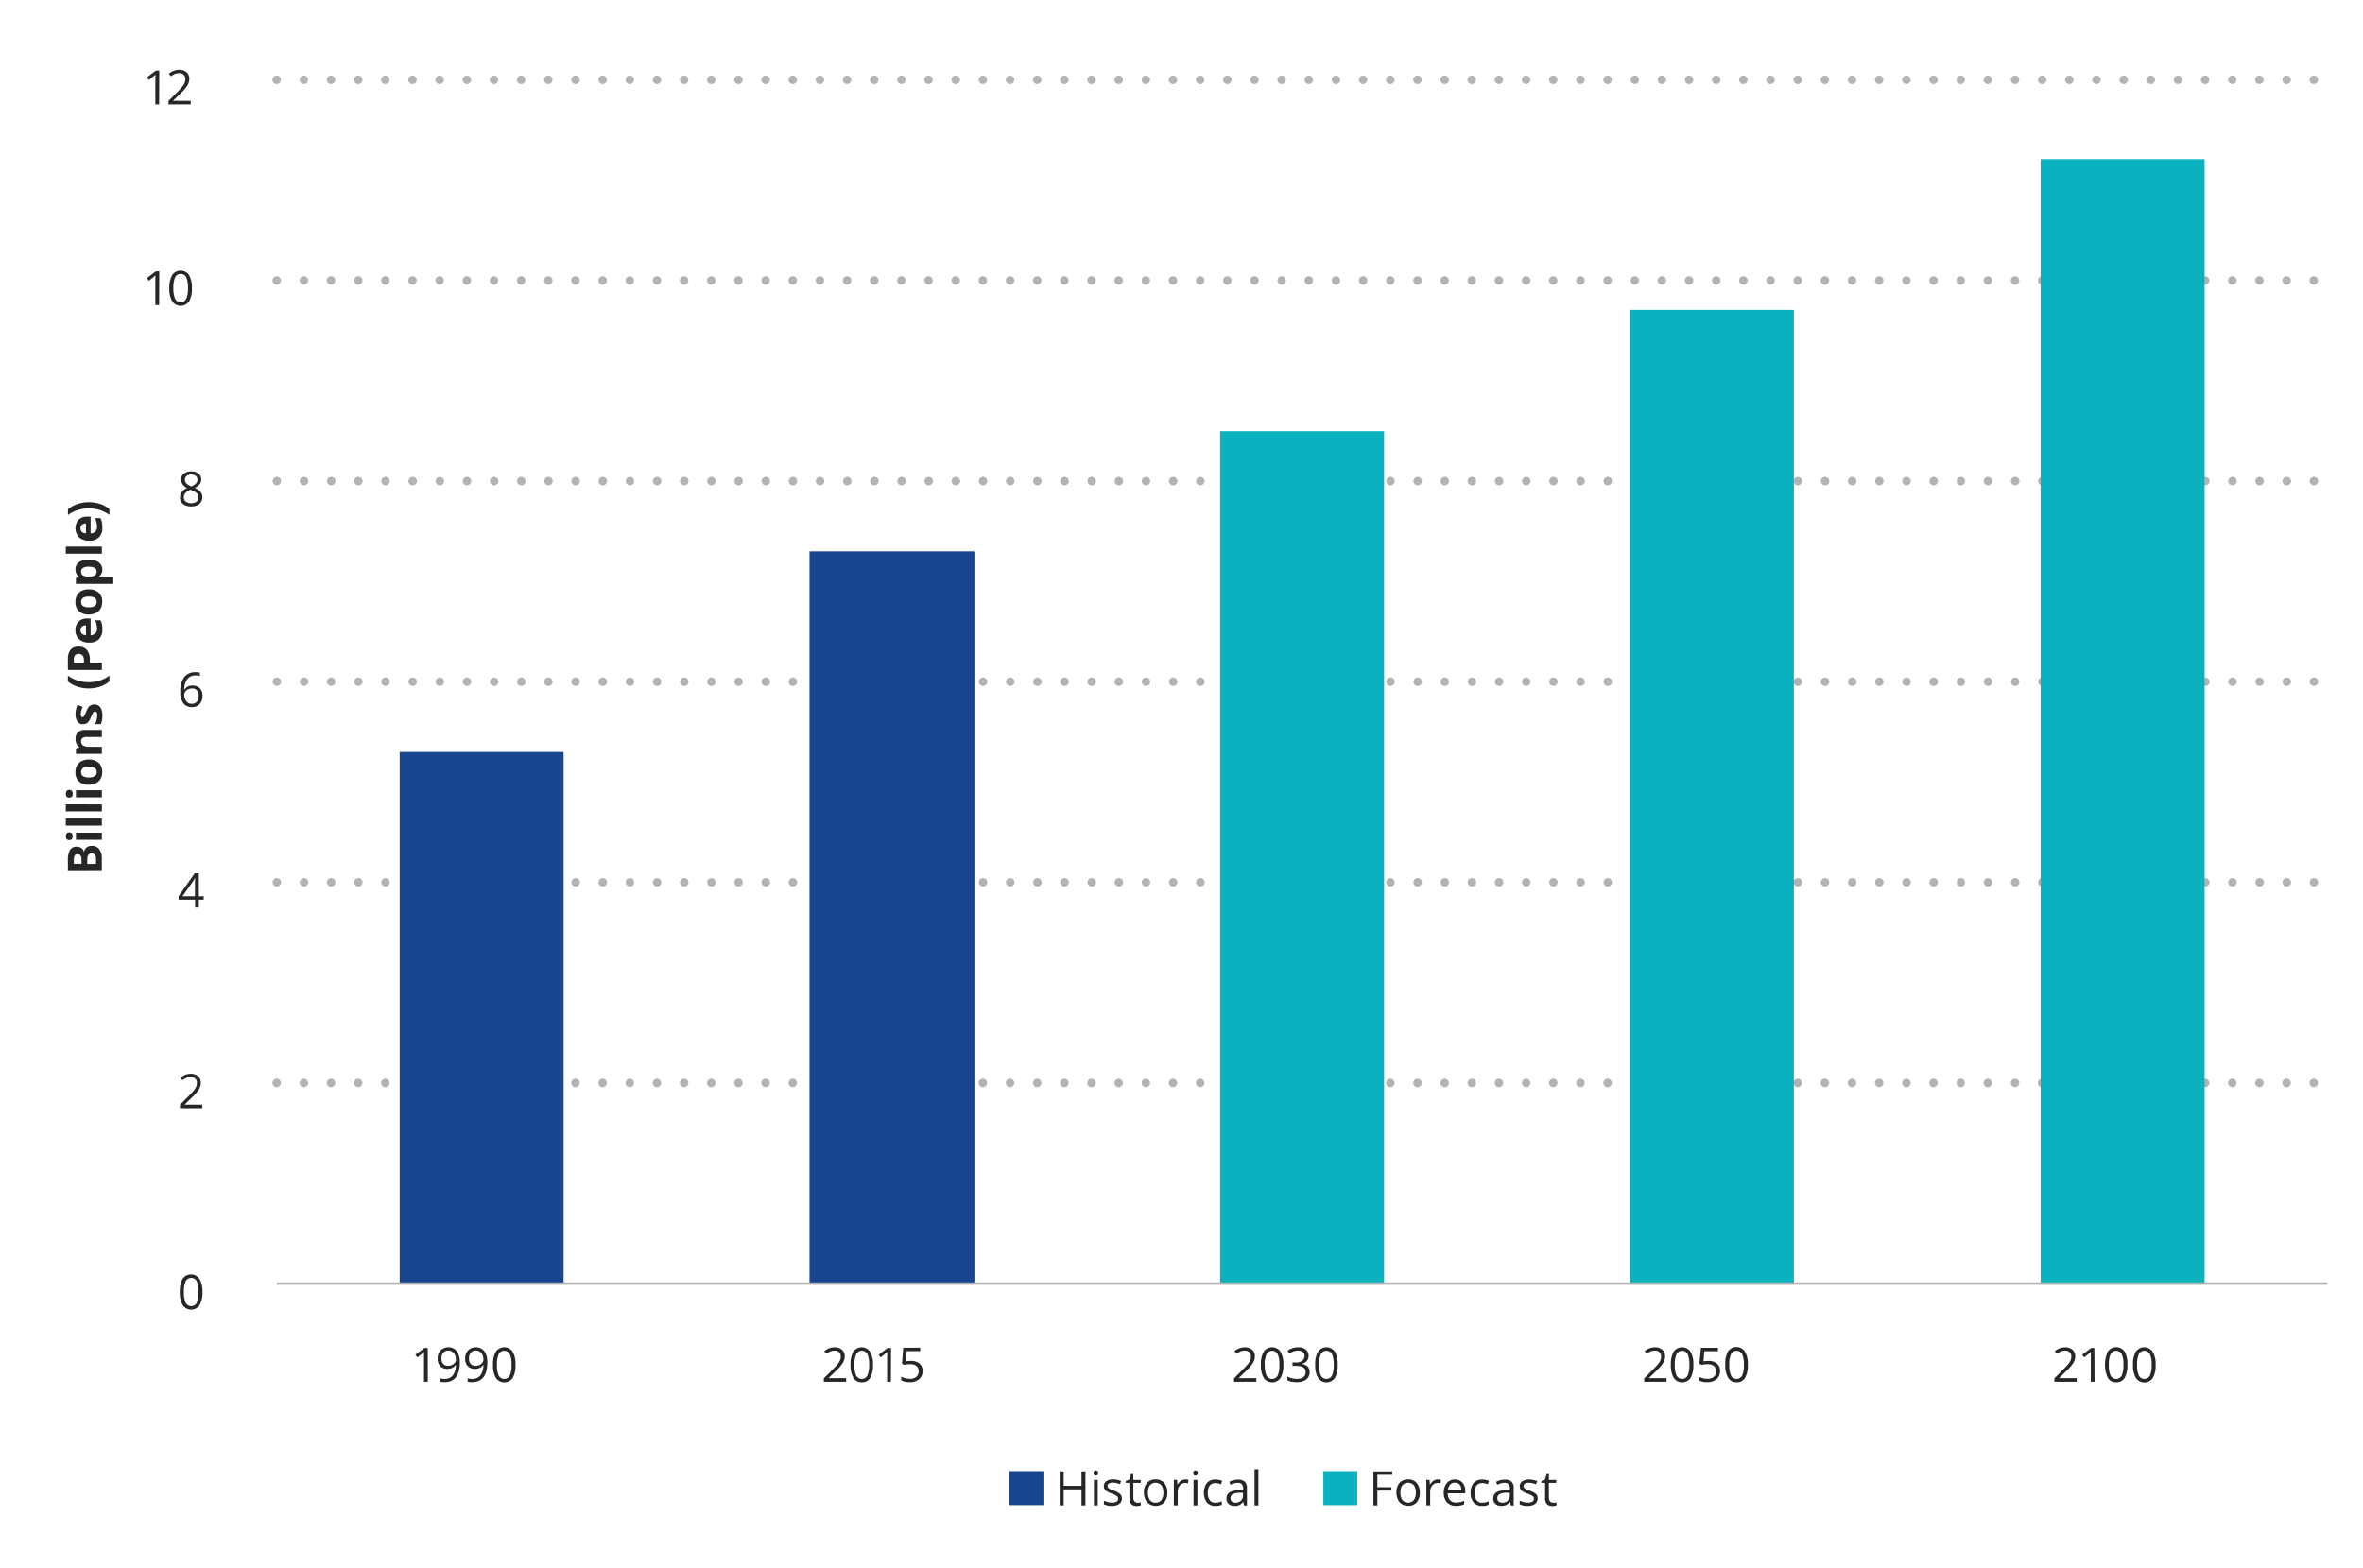 <svg xmlns="http://www.w3.org/2000/svg" xmlns:xlink="http://www.w3.org/1999/xlink" width="696" height="462" viewBox="0 0 696 462"><defs><clipPath id="a"><polygon points="81.26 380.1 687 380.1 687 23.16 81.26 23.16 81.26 380.1 81.26 380.1" fill="none" clip-rule="evenodd"/></clipPath></defs><polygon points="297.33 433.33 307.33 433.33 307.33 443.33 297.33 443.33 297.33 433.33 297.33 433.33" fill="#17468f" fill-rule="evenodd"/><path d="M319.71,443.41h-1.16v-4.7h-5.26v4.7h-1.16v-10h1.16v4.25h5.26v-4.25h1.16Z" fill="#262627"/><path d="M322.1,433.89a.74.74,0,0,1,.2-.57.64.64,0,0,1,.47-.18.7.7,0,0,1,.48.18.74.74,0,0,1,.19.57.77.77,0,0,1-.19.57.66.66,0,0,1-.48.19.61.61,0,0,1-.47-.19A.77.77,0,0,1,322.1,433.89Zm1.23,9.52H322.2v-7.49h1.13Z" fill="#262627"/><path d="M330.44,441.37a1.88,1.88,0,0,1-.78,1.61,3.64,3.64,0,0,1-2.18.57,4.83,4.83,0,0,1-2.33-.47V442a5,5,0,0,0,1.16.43,4.59,4.59,0,0,0,1.19.16,2.69,2.69,0,0,0,1.37-.28.94.94,0,0,0,.48-.87,1,1,0,0,0-.38-.75,6.2,6.2,0,0,0-1.48-.73,8.47,8.47,0,0,1-1.49-.68,1.94,1.94,0,0,1-.65-.66,1.67,1.67,0,0,1-.22-.88,1.69,1.69,0,0,1,.75-1.45,3.46,3.46,0,0,1,2-.53,6.17,6.17,0,0,1,2.37.49l-.41.93a5.42,5.42,0,0,0-2-.47,2.33,2.33,0,0,0-1.22.26.77.77,0,0,0-.41.69.85.85,0,0,0,.16.52,1.48,1.48,0,0,0,.49.4,11.18,11.18,0,0,0,1.31.55,4.93,4.93,0,0,1,1.8,1A1.7,1.7,0,0,1,330.44,441.37Z" fill="#262627"/><path d="M335,442.61a3.69,3.69,0,0,0,.58,0l.44-.09v.86a2,2,0,0,1-.54.15,4,4,0,0,1-.65.06c-1.45,0-2.17-.76-2.17-2.29V436.8h-1.07v-.55l1.07-.47.48-1.6h.65v1.74H336v.88h-2.18v4.41a1.54,1.54,0,0,0,.32,1A1.14,1.14,0,0,0,335,442.61Z" fill="#262627"/><path d="M343.83,439.66a4.16,4.16,0,0,1-.92,2.86,3.25,3.25,0,0,1-2.55,1,3.44,3.44,0,0,1-1.79-.47,3.12,3.12,0,0,1-1.2-1.36,4.7,4.7,0,0,1-.43-2.06,4.16,4.16,0,0,1,.92-2.86,3.24,3.24,0,0,1,2.54-1,3.17,3.17,0,0,1,2.5,1.05A4.11,4.11,0,0,1,343.83,439.66Zm-5.71,0a3.6,3.6,0,0,0,.57,2.19,2,2,0,0,0,1.69.75,2,2,0,0,0,1.69-.75,3.51,3.51,0,0,0,.58-2.19,3.44,3.44,0,0,0-.58-2.17,2.31,2.31,0,0,0-3.38,0A3.5,3.5,0,0,0,338.12,439.66Z" fill="#262627"/><path d="M349.17,435.78a4.94,4.94,0,0,1,.9.08l-.16,1.06a3.79,3.79,0,0,0-.82-.11,2,2,0,0,0-1.56.74,2.71,2.71,0,0,0-.64,1.84v4h-1.14v-7.49h.94l.13,1.39h.05a3.29,3.29,0,0,1,1-1.13A2.29,2.29,0,0,1,349.17,435.78Z" fill="#262627"/><path d="M351.46,433.89a.74.74,0,0,1,.19-.57.66.66,0,0,1,.48-.18.67.67,0,0,1,.47.18.74.74,0,0,1,.2.57.77.77,0,0,1-.2.57.64.64,0,0,1-.47.19.63.63,0,0,1-.48-.19A.77.77,0,0,1,351.46,433.89Zm1.23,9.52h-1.14v-7.49h1.14Z" fill="#262627"/><path d="M358,443.55a3.24,3.24,0,0,1-2.52-1,5,5,0,0,1,0-5.74,3.23,3.23,0,0,1,2.58-1,5,5,0,0,1,1.08.12,4.07,4.07,0,0,1,.85.27l-.35,1a4.91,4.91,0,0,0-.82-.25,3.48,3.48,0,0,0-.79-.1q-2.28,0-2.28,2.91a3.41,3.41,0,0,0,.56,2.12,1.94,1.94,0,0,0,1.65.74,5.07,5.07,0,0,0,1.92-.41v1A4.12,4.12,0,0,1,358,443.55Z" fill="#262627"/><path d="M366.42,443.41l-.23-1.06h-.05a2.77,2.77,0,0,1-2.51,1.2,2.47,2.47,0,0,1-1.75-.58,2.08,2.08,0,0,1-.63-1.63c0-1.51,1.21-2.31,3.63-2.38l1.27,0v-.46a1.93,1.93,0,0,0-.38-1.31,1.56,1.56,0,0,0-1.21-.42,4.85,4.85,0,0,0-2.12.58l-.35-.87a5.16,5.16,0,0,1,1.21-.47,5,5,0,0,1,1.33-.17,2.82,2.82,0,0,1,2,.59,2.49,2.49,0,0,1,.65,1.91v5.11Zm-2.57-.8a2.31,2.31,0,0,0,1.67-.58,2.17,2.17,0,0,0,.6-1.63v-.67l-1.13,0a4.19,4.19,0,0,0-1.95.43,1.25,1.25,0,0,0-.6,1.15,1.16,1.16,0,0,0,.37.94A1.58,1.58,0,0,0,363.85,442.61Z" fill="#262627"/><path d="M370.65,443.41h-1.14V432.77h1.14Z" fill="#262627"/><polygon points="389.78 433.33 399.78 433.33 399.78 443.33 389.78 443.33 389.78 433.33 389.78 433.33" fill="#0ab2bf" fill-rule="evenodd"/><path d="M405.69,443.41h-1.16v-10h5.57v1h-4.41v3.66h4.14v1h-4.14Z" fill="#262627"/><path d="M418.2,439.66a4.12,4.12,0,0,1-.93,2.86,3.22,3.22,0,0,1-2.55,1,3.4,3.4,0,0,1-1.78-.47,3.12,3.12,0,0,1-1.2-1.36,4.57,4.57,0,0,1-.43-2.06,4.16,4.16,0,0,1,.92-2.86,3.24,3.24,0,0,1,2.54-1,3.17,3.17,0,0,1,2.5,1.05A4.11,4.11,0,0,1,418.2,439.66Zm-5.71,0a3.6,3.6,0,0,0,.57,2.19,2.28,2.28,0,0,0,3.38,0,3.51,3.51,0,0,0,.58-2.19,3.44,3.44,0,0,0-.58-2.17,2.32,2.32,0,0,0-3.39,0A3.57,3.57,0,0,0,412.49,439.66Z" fill="#262627"/><path d="M423.54,435.78a4.74,4.74,0,0,1,.89.08l-.15,1.06a3.87,3.87,0,0,0-.82-.11,2,2,0,0,0-1.56.74,2.72,2.72,0,0,0-.65,1.84v4h-1.13v-7.49h.94l.13,1.39h.05a3.19,3.19,0,0,1,1-1.13A2.29,2.29,0,0,1,423.54,435.78Z" fill="#262627"/><path d="M428.87,443.55a3.45,3.45,0,0,1-2.62-1,3.93,3.93,0,0,1-1-2.81,4.31,4.31,0,0,1,.89-2.88,3,3,0,0,1,2.39-1.07,2.83,2.83,0,0,1,2.23.93,3.53,3.53,0,0,1,.82,2.44v.72h-5.16a2.94,2.94,0,0,0,.67,2,2.28,2.28,0,0,0,1.78.69,6,6,0,0,0,2.39-.51v1a5.86,5.86,0,0,1-1.14.38A6.82,6.82,0,0,1,428.87,443.55Zm-.31-6.82a1.87,1.87,0,0,0-1.44.59,2.66,2.66,0,0,0-.63,1.63h3.92a2.5,2.5,0,0,0-.48-1.65A1.7,1.7,0,0,0,428.56,436.73Z" fill="#262627"/><path d="M436.57,443.55a3.21,3.21,0,0,1-2.52-1,4.12,4.12,0,0,1-.89-2.84,4.25,4.25,0,0,1,.9-2.9,3.26,3.26,0,0,1,2.58-1,5,5,0,0,1,1.08.12,4.07,4.07,0,0,1,.85.27l-.35,1a4.64,4.64,0,0,0-.82-.25,3.48,3.48,0,0,0-.79-.1q-2.28,0-2.28,2.91a3.48,3.48,0,0,0,.56,2.12,1.94,1.94,0,0,0,1.65.74,5.07,5.07,0,0,0,1.92-.41v1A4.07,4.07,0,0,1,436.57,443.55Z" fill="#262627"/><path d="M445,443.41l-.23-1.06h-.05a3.26,3.26,0,0,1-1.12.95,3.32,3.32,0,0,1-1.39.25,2.46,2.46,0,0,1-1.74-.58,2.05,2.05,0,0,1-.64-1.63c0-1.51,1.21-2.31,3.63-2.38l1.27,0v-.46a1.88,1.88,0,0,0-.38-1.31,1.54,1.54,0,0,0-1.21-.42,4.88,4.88,0,0,0-2.12.58l-.35-.87a5.24,5.24,0,0,1,1.22-.47,5,5,0,0,1,1.32-.17,2.87,2.87,0,0,1,2,.59,2.49,2.49,0,0,1,.64,1.91v5.11Zm-2.56-.8a2.29,2.29,0,0,0,1.66-.58,2.17,2.17,0,0,0,.61-1.63v-.67l-1.14,0a4.19,4.19,0,0,0-1.95.43,1.25,1.25,0,0,0-.6,1.15,1.2,1.2,0,0,0,.37.94A1.59,1.59,0,0,0,442.42,442.61Z" fill="#262627"/><path d="M452.9,441.37a1.88,1.88,0,0,1-.78,1.61,3.66,3.66,0,0,1-2.19.57,4.81,4.81,0,0,1-2.32-.47V442a5,5,0,0,0,1.16.43,4.59,4.59,0,0,0,1.19.16,2.72,2.72,0,0,0,1.37-.28.94.94,0,0,0,.48-.87,1,1,0,0,0-.38-.75A6.41,6.41,0,0,0,450,440a8.13,8.13,0,0,1-1.49-.68,2.08,2.08,0,0,1-.66-.66,1.76,1.76,0,0,1-.21-.88,1.71,1.71,0,0,1,.74-1.45,3.51,3.51,0,0,1,2.05-.53,6.12,6.12,0,0,1,2.36.49l-.4.93a5.42,5.42,0,0,0-2-.47,2.33,2.33,0,0,0-1.22.26.77.77,0,0,0-.41.69.91.91,0,0,0,.15.52,1.53,1.53,0,0,0,.5.4,10.45,10.45,0,0,0,1.31.55,4.93,4.93,0,0,1,1.8,1A1.74,1.74,0,0,1,452.9,441.37Z" fill="#262627"/><path d="M457.44,442.61a3.69,3.69,0,0,0,.58,0l.44-.09v.86a2,2,0,0,1-.54.15,4,4,0,0,1-.65.06c-1.45,0-2.17-.76-2.17-2.29V436.8H454v-.55l1.08-.47.48-1.6h.65v1.74h2.18v.88h-2.18v4.41a1.54,1.54,0,0,0,.32,1A1.14,1.14,0,0,0,457.44,442.61Z" fill="#262627"/><path d="M81.5,319H685.55m-604-59.1H685.55m-604-59.1H685.55m-604-59.1H685.55M81.5,82.6H685.55M81.5,23.5H685.55" fill="none" stroke="#b2b3b2" stroke-linecap="round" stroke-linejoin="round" stroke-width="2.5" stroke-dasharray="0 8"/><g clip-path="url(#a)"><path d="M117.72,221.5H166V378.1H117.72V221.5Zm120.71-59.1H287V378.1H238.43V162.4Z" fill="#17468f"/></g><g clip-path="url(#a)"><path d="M359.38,127h48.29V378.1H359.38V127ZM480.1,91.28h48.28V378.1H480.1V91.28ZM601.05,46.87h48.29V378.1H601.05V46.87Z" fill="#0ab2bf"/></g><line x1="81.5" y1="378.1" x2="685.55" y2="378.1" fill="none" stroke="#b2b3b2" stroke-linejoin="round" stroke-width="0.72"/><path d="M59.63,380.54a7.24,7.24,0,0,1-.82,3.87,3,3,0,0,1-5,0,7.15,7.15,0,0,1-.84-3.84,7.29,7.29,0,0,1,.81-3.87,3,3,0,0,1,5,.05A7,7,0,0,1,59.63,380.54Zm-5.46,0a7.38,7.38,0,0,0,.51,3.18,1.84,1.84,0,0,0,3.28,0,10,10,0,0,0,0-6.31,1.85,1.85,0,0,0-3.28,0A7.33,7.33,0,0,0,54.17,380.54Z" fill="#262627"/><path d="M59.57,326.43H53v-1l2.64-2.65a19.46,19.46,0,0,0,1.58-1.73,4.63,4.63,0,0,0,.58-1A3.11,3.11,0,0,0,58,319a1.65,1.65,0,0,0-.49-1.27,1.85,1.85,0,0,0-1.34-.47,3.52,3.52,0,0,0-1.18.2,4.6,4.6,0,0,0-1.24.75l-.61-.77a4.6,4.6,0,0,1,3-1.15,3.18,3.18,0,0,1,2.21.72,2.5,2.5,0,0,1,.8,1.94,3.8,3.8,0,0,1-.53,1.88,12,12,0,0,1-2,2.35l-2.19,2.14v.05h5.14Z" fill="#262627"/><path d="M60,265H58.56v2.3H57.47V265H52.61v-1l4.75-6.76h1.2V264H60Zm-2.57-1v-3.32c0-.66,0-1.39.07-2.21h0a10.83,10.83,0,0,1-.62,1.09L53.75,264Z" fill="#262627"/><path d="M53.12,203.85a7,7,0,0,1,1.15-4.4A4,4,0,0,1,57.65,198a4.4,4.4,0,0,1,1.22.13v1a3.7,3.7,0,0,0-1.2-.17,3,3,0,0,0-2.46,1,5.17,5.17,0,0,0-.93,3.15h.08a2.62,2.62,0,0,1,2.38-1.18,2.82,2.82,0,0,1,2.13.81,3.11,3.11,0,0,1,.77,2.21,3.38,3.38,0,0,1-.85,2.45,3,3,0,0,1-2.3.89A3,3,0,0,1,54,207.1,5.15,5.15,0,0,1,53.12,203.85Zm3.36,3.45a1.87,1.87,0,0,0,1.5-.61,2.6,2.6,0,0,0,.54-1.77,2.3,2.3,0,0,0-.5-1.56,1.87,1.87,0,0,0-1.49-.57,2.54,2.54,0,0,0-1.13.26,2,2,0,0,0-.81.7,1.54,1.54,0,0,0-.31.92,3.05,3.05,0,0,0,.28,1.31,2.24,2.24,0,0,0,.77,1A1.94,1.94,0,0,0,56.48,207.3Z" fill="#262627"/><path d="M56.31,138.86a3.36,3.36,0,0,1,2.17.64,2.12,2.12,0,0,1,.8,1.75,2.16,2.16,0,0,1-.46,1.35,3.91,3.91,0,0,1-1.46,1.11,4.78,4.78,0,0,1,1.73,1.22,2.29,2.29,0,0,1,.51,1.48,2.46,2.46,0,0,1-.87,2,3.52,3.52,0,0,1-2.38.75,3.81,3.81,0,0,1-2.46-.71,2.4,2.4,0,0,1-.86-2,3,3,0,0,1,2.09-2.67,3.79,3.79,0,0,1-1.35-1.16,2.46,2.46,0,0,1-.41-1.38,2.12,2.12,0,0,1,.8-1.73A3.36,3.36,0,0,1,56.31,138.86Zm-2.16,7.62a1.53,1.53,0,0,0,.57,1.27,2.49,2.49,0,0,0,1.61.46,2.39,2.39,0,0,0,1.58-.48,1.6,1.6,0,0,0,.57-1.31,1.63,1.63,0,0,0-.53-1.18,5.54,5.54,0,0,0-1.86-1,4,4,0,0,0-1.48,1A1.84,1.84,0,0,0,54.15,146.48Zm2.15-6.7a2,2,0,0,0-1.34.41,1.39,1.39,0,0,0-.49,1.1,1.56,1.56,0,0,0,.41,1.08,4.17,4.17,0,0,0,1.49.9,3.73,3.73,0,0,0,1.38-.88,1.65,1.65,0,0,0,.41-1.1,1.35,1.35,0,0,0-.5-1.1A2.08,2.08,0,0,0,56.3,139.78Z" fill="#262627"/><path d="M46.87,89.87H45.76V82.75c0-.59,0-1.15.05-1.68l-.32.3c-.12.1-.66.55-1.63,1.33l-.6-.78,2.65-2h1Z" fill="#262627"/><path d="M56.53,84.86a7.34,7.34,0,0,1-.81,3.87,3,3,0,0,1-5,0,7.15,7.15,0,0,1-.84-3.84A7.28,7.28,0,0,1,50.74,81a3,3,0,0,1,4.95.05A7.14,7.14,0,0,1,56.53,84.86Zm-5.46,0A7.41,7.41,0,0,0,51.58,88a1.73,1.73,0,0,0,1.64,1,1.7,1.7,0,0,0,1.64-1,7.34,7.34,0,0,0,.51-3.16,7.29,7.29,0,0,0-.51-3.15,1.7,1.7,0,0,0-1.64-1,1.72,1.72,0,0,0-1.64,1A7.33,7.33,0,0,0,51.07,84.86Z" fill="#262627"/><path d="M46.87,30.74H45.76V23.62c0-.59,0-1.15.05-1.68l-.32.3c-.12.1-.66.55-1.63,1.33l-.6-.78,2.65-2h1Z" fill="#262627"/><path d="M56.19,30.74H49.62v-1l2.63-2.65a17.85,17.85,0,0,0,1.58-1.74,4.21,4.21,0,0,0,.58-1,2.85,2.85,0,0,0,.19-1.06A1.68,1.68,0,0,0,54.11,22a1.85,1.85,0,0,0-1.34-.46,3.52,3.52,0,0,0-1.18.2,4.75,4.75,0,0,0-1.24.75l-.6-.78a4.62,4.62,0,0,1,3-1.14,3.18,3.18,0,0,1,2.21.72,2.45,2.45,0,0,1,.8,1.94,3.8,3.8,0,0,1-.53,1.88,12.33,12.33,0,0,1-2,2.35L51,29.64v.05h5.15Z" fill="#262627"/><path d="M126,407h-1.11v-7.13c0-.59,0-1.15,0-1.68a3.13,3.13,0,0,1-.32.3c-.12.11-.66.55-1.62,1.33l-.61-.77,2.65-2h1Z" fill="#262627"/><path d="M135.43,401.25q0,5.87-4.53,5.86a4.72,4.72,0,0,1-1.26-.13v-1a4,4,0,0,0,1.24.18,3,3,0,0,0,2.48-1,5.11,5.11,0,0,0,.91-3.11h-.08a2.39,2.39,0,0,1-1,.86,3.16,3.16,0,0,1-1.4.3,2.84,2.84,0,0,1-2.1-.79,3,3,0,0,1-.78-2.22,3.39,3.39,0,0,1,.87-2.46,3.34,3.34,0,0,1,4.07-.38,3.28,3.28,0,0,1,1.17,1.53A6,6,0,0,1,135.43,401.25Zm-3.36-3.44a1.88,1.88,0,0,0-1.51.63,2.65,2.65,0,0,0-.53,1.75,2.29,2.29,0,0,0,.49,1.55,1.91,1.91,0,0,0,1.5.56,2.57,2.57,0,0,0,1.14-.25,2.1,2.1,0,0,0,.83-.69,1.62,1.62,0,0,0,.3-.92,3.27,3.27,0,0,0-.28-1.33,2.31,2.31,0,0,0-.79-.95A1.91,1.91,0,0,0,132.07,397.81Z" fill="#262627"/><path d="M143.54,401.25q0,5.87-4.54,5.86a4.59,4.59,0,0,1-1.25-.13v-1a3.9,3.9,0,0,0,1.24.18,3,3,0,0,0,2.48-1,5.11,5.11,0,0,0,.91-3.11h-.08a2.45,2.45,0,0,1-1,.86,3.19,3.19,0,0,1-1.4.3,2.85,2.85,0,0,1-2.11-.79,3,3,0,0,1-.78-2.22,3.39,3.39,0,0,1,.87-2.46,3.35,3.35,0,0,1,4.08-.38,3.28,3.28,0,0,1,1.17,1.53A6,6,0,0,1,143.54,401.25Zm-3.36-3.44a1.86,1.86,0,0,0-1.51.63,2.6,2.6,0,0,0-.54,1.75,2.29,2.29,0,0,0,.5,1.55,1.89,1.89,0,0,0,1.49.56,2.58,2.58,0,0,0,1.15-.25,2.07,2.07,0,0,0,.82-.69,1.62,1.62,0,0,0,.3-.92,3.11,3.11,0,0,0-.28-1.33,2.22,2.22,0,0,0-.78-.95A1.91,1.91,0,0,0,140.18,397.81Z" fill="#262627"/><path d="M151.83,402a7.24,7.24,0,0,1-.82,3.87,3,3,0,0,1-4.95,0,7.15,7.15,0,0,1-.84-3.84,7.29,7.29,0,0,1,.81-3.87,3,3,0,0,1,5,.05A7.17,7.17,0,0,1,151.83,402Zm-5.46,0a7.35,7.35,0,0,0,.51,3.18,1.85,1.85,0,0,0,3.28,0,7.42,7.42,0,0,0,.51-3.17,7.32,7.32,0,0,0-.51-3.15,1.85,1.85,0,0,0-3.28,0A7.28,7.28,0,0,0,146.37,402Z" fill="#262627"/><path d="M249.22,407h-6.56v-1l2.63-2.65a19.46,19.46,0,0,0,1.58-1.73,4.46,4.46,0,0,0,.58-1,2.81,2.81,0,0,0,.19-1.06,1.64,1.64,0,0,0-.49-1.26,1.81,1.81,0,0,0-1.34-.47,3.52,3.52,0,0,0-1.18.2,4.75,4.75,0,0,0-1.24.75l-.6-.77a4.57,4.57,0,0,1,3-1.15,3.18,3.18,0,0,1,2.21.72,2.5,2.5,0,0,1,.8,1.94,3.8,3.8,0,0,1-.53,1.88,12,12,0,0,1-2,2.35l-2.19,2.14v.05h5.14Z" fill="#262627"/><path d="M257.13,402a7.33,7.33,0,0,1-.82,3.87,2.75,2.75,0,0,1-2.5,1.28,2.72,2.72,0,0,1-2.45-1.31,7.15,7.15,0,0,1-.84-3.84,7.29,7.29,0,0,1,.81-3.87,3,3,0,0,1,4.95.05A7.16,7.16,0,0,1,257.13,402Zm-5.47,0a7.18,7.18,0,0,0,.52,3.18,1.85,1.85,0,0,0,3.28,0A7.61,7.61,0,0,0,256,402a7.5,7.5,0,0,0-.5-3.15,1.85,1.85,0,0,0-3.28,0A7.11,7.11,0,0,0,251.66,402Z" fill="#262627"/><path d="M262.4,407h-1.11v-7.13q0-.89.06-1.68l-.33.3c-.11.11-.66.55-1.62,1.33l-.6-.77,2.64-2h1Z" fill="#262627"/><path d="M268.35,400.87a3.67,3.67,0,0,1,2.48.78,2.69,2.69,0,0,1,.91,2.15,3.09,3.09,0,0,1-1,2.43,3.94,3.94,0,0,1-2.72.88,5,5,0,0,1-2.58-.54v-1.09a4.1,4.1,0,0,0,1.19.48,5.64,5.64,0,0,0,1.4.17,2.8,2.8,0,0,0,1.87-.56,2.06,2.06,0,0,0,.67-1.64c0-1.4-.86-2.1-2.57-2.1a10.39,10.39,0,0,0-1.73.2l-.59-.37.37-4.68h5v1h-4l-.25,3A7.68,7.68,0,0,1,268.35,400.87Z" fill="#262627"/><path d="M370.05,407h-6.57v-1l2.63-2.65a22,22,0,0,0,1.59-1.73,4.8,4.8,0,0,0,.57-1,2.81,2.81,0,0,0,.19-1.06,1.67,1.67,0,0,0-.48-1.26,1.85,1.85,0,0,0-1.35-.47,3.52,3.52,0,0,0-1.18.2,4.92,4.92,0,0,0-1.24.75l-.6-.77a4.58,4.58,0,0,1,3-1.15,3.17,3.17,0,0,1,2.2.72,2.46,2.46,0,0,1,.8,1.94,3.7,3.7,0,0,1-.53,1.88,12,12,0,0,1-2,2.35l-2.18,2.14v.05h5.14Z" fill="#262627"/><path d="M378,402a7.24,7.24,0,0,1-.82,3.87,3,3,0,0,1-4.95,0,7.15,7.15,0,0,1-.84-3.84,7.29,7.29,0,0,1,.81-3.87,3,3,0,0,1,5,.05A7.07,7.07,0,0,1,378,402Zm-5.46,0a7.35,7.35,0,0,0,.51,3.18,1.85,1.85,0,0,0,3.28,0,7.42,7.42,0,0,0,.51-3.17,7.32,7.32,0,0,0-.51-3.15,1.85,1.85,0,0,0-3.28,0A7.28,7.28,0,0,0,372.49,402Z" fill="#262627"/><path d="M385.43,399.33a2.28,2.28,0,0,1-.53,1.57,2.7,2.7,0,0,1-1.52.81v.06a2.86,2.86,0,0,1,1.78.76,2.25,2.25,0,0,1,.58,1.62,2.6,2.6,0,0,1-1,2.19,4.47,4.47,0,0,1-2.82.77,8.18,8.18,0,0,1-1.45-.12,5.05,5.05,0,0,1-1.28-.42v-1.08a5.8,5.8,0,0,0,1.38.49,6.44,6.44,0,0,0,1.4.17c1.72,0,2.59-.68,2.59-2s-1-1.82-2.86-1.82h-1v-1h1a3.06,3.06,0,0,0,1.86-.51,1.73,1.73,0,0,0,.68-1.44,1.41,1.41,0,0,0-.5-1.14,2.08,2.08,0,0,0-1.37-.42,4.11,4.11,0,0,0-1.23.18,5.18,5.18,0,0,0-1.33.65l-.58-.76a5,5,0,0,1,1.42-.77,5.31,5.31,0,0,1,1.7-.27,3.48,3.48,0,0,1,2.26.66A2.25,2.25,0,0,1,385.43,399.33Z" fill="#262627"/><path d="M394,402a7.24,7.24,0,0,1-.82,3.87,3,3,0,0,1-4.95,0,7.15,7.15,0,0,1-.84-3.84,7.29,7.29,0,0,1,.81-3.87,3,3,0,0,1,5,.05A7.17,7.17,0,0,1,394,402Zm-5.46,0a7.35,7.35,0,0,0,.51,3.18,1.85,1.85,0,0,0,3.28,0,7.42,7.42,0,0,0,.51-3.17,7.32,7.32,0,0,0-.51-3.15,1.85,1.85,0,0,0-3.28,0A7.28,7.28,0,0,0,388.54,402Z" fill="#262627"/><path d="M490.86,407h-6.57v-1l2.63-2.65a19.46,19.46,0,0,0,1.58-1.73,4.46,4.46,0,0,0,.58-1,2.81,2.81,0,0,0,.19-1.06,1.64,1.64,0,0,0-.49-1.26,1.81,1.81,0,0,0-1.34-.47,3.52,3.52,0,0,0-1.18.2,4.75,4.75,0,0,0-1.24.75l-.6-.77a4.57,4.57,0,0,1,3-1.15,3.18,3.18,0,0,1,2.21.72,2.46,2.46,0,0,1,.8,1.94,3.8,3.8,0,0,1-.53,1.88,12,12,0,0,1-2,2.35l-2.19,2.14v.05h5.15Z" fill="#262627"/><path d="M498.76,402a7.33,7.33,0,0,1-.82,3.87,3,3,0,0,1-4.95,0,7.15,7.15,0,0,1-.84-3.84,7.29,7.29,0,0,1,.81-3.87,3,3,0,0,1,5,.05A7.07,7.07,0,0,1,498.76,402Zm-5.47,0a7.32,7.32,0,0,0,.52,3.18,1.85,1.85,0,0,0,3.28,0,7.61,7.61,0,0,0,.5-3.17,7.5,7.5,0,0,0-.5-3.15,1.85,1.85,0,0,0-3.28,0A7.25,7.25,0,0,0,493.29,402Z" fill="#262627"/><path d="M503.23,400.87a3.7,3.7,0,0,1,2.49.78,2.71,2.71,0,0,1,.9,2.15,3.12,3.12,0,0,1-1,2.43,4,4,0,0,1-2.73.88,5.06,5.06,0,0,1-2.58-.54v-1.09a4.22,4.22,0,0,0,1.19.48,5.78,5.78,0,0,0,1.41.17,2.76,2.76,0,0,0,1.86-.56,2,2,0,0,0,.67-1.64c0-1.4-.85-2.1-2.56-2.1a10.6,10.6,0,0,0-1.74.2l-.59-.37L501,397h5v1h-4l-.25,3A7.51,7.51,0,0,1,503.23,400.87Z" fill="#262627"/><path d="M514.81,402a7.33,7.33,0,0,1-.82,3.87,2.75,2.75,0,0,1-2.5,1.28A2.72,2.72,0,0,1,509,405.8a7.15,7.15,0,0,1-.84-3.84,7.29,7.29,0,0,1,.81-3.87,3,3,0,0,1,5,.05A7.16,7.16,0,0,1,514.81,402Zm-5.47,0a7.18,7.18,0,0,0,.52,3.18,1.84,1.84,0,0,0,3.27,0,7.42,7.42,0,0,0,.51-3.17,7.32,7.32,0,0,0-.51-3.15,1.84,1.84,0,0,0-3.27,0A7.11,7.11,0,0,0,509.34,402Z" fill="#262627"/><path d="M611.68,407h-6.57v-1l2.63-2.65a22,22,0,0,0,1.59-1.73,4.8,4.8,0,0,0,.57-1,2.81,2.81,0,0,0,.19-1.06,1.67,1.67,0,0,0-.48-1.26,1.85,1.85,0,0,0-1.35-.47,3.52,3.52,0,0,0-1.18.2,4.92,4.92,0,0,0-1.24.75l-.6-.77a4.58,4.58,0,0,1,3-1.15,3.17,3.17,0,0,1,2.2.72,2.46,2.46,0,0,1,.8,1.94,3.7,3.7,0,0,1-.53,1.88,11.68,11.68,0,0,1-2,2.35l-2.18,2.14v.05h5.14Z" fill="#262627"/><path d="M616.93,407h-1.1v-7.13c0-.59,0-1.15,0-1.68a3.13,3.13,0,0,1-.32.3c-.12.11-.66.55-1.63,1.33l-.6-.77,2.65-2h.95Z" fill="#262627"/><path d="M626.6,402a7.34,7.34,0,0,1-.81,3.87,2.75,2.75,0,0,1-2.5,1.28,2.73,2.73,0,0,1-2.46-1.31,9.37,9.37,0,0,1,0-7.71,3,3,0,0,1,5,.05A7.17,7.17,0,0,1,626.6,402Zm-5.46,0a7.35,7.35,0,0,0,.51,3.18,1.85,1.85,0,0,0,3.28,0,7.42,7.42,0,0,0,.51-3.17,7.32,7.32,0,0,0-.51-3.15,1.85,1.85,0,0,0-3.28,0A7.28,7.28,0,0,0,621.14,402Z" fill="#262627"/><path d="M634.92,402a7.33,7.33,0,0,1-.82,3.87,3,3,0,0,1-5,0,7.15,7.15,0,0,1-.84-3.84,7.29,7.29,0,0,1,.81-3.87,3,3,0,0,1,5,.05A7.07,7.07,0,0,1,634.92,402Zm-5.46,0a7.35,7.35,0,0,0,.51,3.18,1.85,1.85,0,0,0,3.28,0,7.61,7.61,0,0,0,.5-3.17,7.5,7.5,0,0,0-.5-3.15,1.85,1.85,0,0,0-3.28,0A7.28,7.28,0,0,0,629.46,402Z" fill="#262627"/><path d="M20,256.6v-3.11a6,6,0,0,1,.6-3.09,2.12,2.12,0,0,1,1.93-1,2.42,2.42,0,0,1,1.47.42,1.69,1.69,0,0,1,.69,1.12h.07a2.19,2.19,0,0,1,.79-1.37,2.59,2.59,0,0,1,1.55-.42,2.54,2.54,0,0,1,2.13,1,4.25,4.25,0,0,1,.76,2.68v3.74Zm4-2.12v-1.23a2.23,2.23,0,0,0-.27-1.25,1,1,0,0,0-.88-.38A.87.87,0,0,0,22,252a2.65,2.65,0,0,0-.25,1.33v1.11Zm1.68,0h2.6V253.1a2.06,2.06,0,0,0-.33-1.29,1.24,1.24,0,0,0-1-.42c-.83,0-1.24.59-1.24,1.78Z" fill="#262627"/><path d="M20.4,247.45q-1,0-1-1.14c0-.76.34-1.13,1-1.13a1,1,0,0,1,.75.28,1.19,1.19,0,0,1,.27.85Q21.42,247.45,20.4,247.45ZM30,245.27v2.09H22.37v-2.09Z" fill="#262627"/><path d="M30,241.11v2.08H19.38v-2.08Z" fill="#262627"/><path d="M30,236.94V239H19.38v-2.09Z" fill="#262627"/><path d="M20.4,234.94c-.68,0-1-.37-1-1.13s.34-1.14,1-1.14a1,1,0,0,1,.75.29,1.19,1.19,0,0,1,.27.85C21.42,234.57,21.08,234.94,20.4,234.94ZM30,232.77v2.09H22.37v-2.09Z" fill="#262627"/><path d="M26.18,223.72a4.14,4.14,0,0,1,2.92,1,3.58,3.58,0,0,1,1,2.74,3.86,3.86,0,0,1-.48,1.95,3.16,3.16,0,0,1-1.39,1.29,4.64,4.64,0,0,1-2.1.45,4.08,4.08,0,0,1-2.91-1,3.57,3.57,0,0,1-1-2.75,3.85,3.85,0,0,1,.48-1.94,3.17,3.17,0,0,1,1.37-1.29A4.64,4.64,0,0,1,26.18,223.72Zm0,5.28a3.15,3.15,0,0,0,1.71-.37,1.33,1.33,0,0,0,.59-1.21,1.32,1.32,0,0,0-.58-1.2,3.21,3.21,0,0,0-1.72-.37,3.09,3.09,0,0,0-1.7.37,1.34,1.34,0,0,0-.57,1.21,1.32,1.32,0,0,0,.56,1.2A3.15,3.15,0,0,0,26.18,229Z" fill="#262627"/><path d="M30,215v2.08H25.55a2.1,2.1,0,0,0-1.24.3,1,1,0,0,0-.41.93,1.41,1.41,0,0,0,.58,1.27,3.64,3.64,0,0,0,1.94.39H30v2.08H22.37v-1.59l1-.28v-.12a2.18,2.18,0,0,1-.84-1,3.23,3.23,0,0,1-.28-1.39,2.66,2.66,0,0,1,.72-2A2.88,2.88,0,0,1,25,215Z" fill="#262627"/><path d="M27.74,207.51a2.13,2.13,0,0,1,1.8.81,4.06,4.06,0,0,1,.61,2.45,8.19,8.19,0,0,1-.11,1.42,6.13,6.13,0,0,1-.33,1.1H28a6.49,6.49,0,0,0,.46-1.31,5.43,5.43,0,0,0,.19-1.28c0-.76-.22-1.13-.66-1.13a.55.55,0,0,0-.4.15,2.17,2.17,0,0,0-.35.52c-.13.24-.28.57-.45,1a6.44,6.44,0,0,1-.69,1.3,2,2,0,0,1-.72.6,2.45,2.45,0,0,1-1,.18,1.81,1.81,0,0,1-1.57-.78,3.81,3.81,0,0,1-.56-2.24,6.38,6.38,0,0,1,.6-2.69l1.5.63a11.23,11.23,0,0,0-.4,1.07,3.51,3.51,0,0,0-.16,1c0,.62.17.92.5.92a.6.6,0,0,0,.49-.29,9.14,9.14,0,0,0,.61-1.31,6.19,6.19,0,0,1,.67-1.31,1.91,1.91,0,0,1,.73-.61A2.1,2.1,0,0,1,27.74,207.51Z" fill="#262627"/><path d="M26.18,202.78a10.66,10.66,0,0,1-3.39-.53A8.48,8.48,0,0,1,20,200.72V199a10,10,0,0,0,2.9,1.46,11.08,11.08,0,0,0,3.25.49,10.64,10.64,0,0,0,3.23-.5A9.94,9.94,0,0,0,32.23,199v1.7a8.06,8.06,0,0,1-2.72,1.53A10.29,10.29,0,0,1,26.18,202.78Z" fill="#262627"/><path d="M23.14,190.46a3,3,0,0,1,2.46,1,4.28,4.28,0,0,1,.86,2.86v.91H30v2.12H20v-3.19a4.29,4.29,0,0,1,.78-2.77A2.86,2.86,0,0,1,23.14,190.46Zm1.58,4.78v-.7a2.38,2.38,0,0,0-.38-1.46,1.64,1.64,0,0,0-2.23-.08,1.9,1.9,0,0,0-.35,1.28v1Z" fill="#262627"/><path d="M30.15,185.38a4,4,0,0,1-1,2.89,3.86,3.86,0,0,1-2.88,1,4.24,4.24,0,0,1-3-1,3.43,3.43,0,0,1-1.05-2.66,3.38,3.38,0,0,1,.92-2.52,3.51,3.51,0,0,1,2.55-.9h1v4.92a2,2,0,0,0,1.39-.52,1.87,1.87,0,0,0,.5-1.38,6.12,6.12,0,0,0-.14-1.31A6.61,6.61,0,0,0,28,182.7h1.61a4.91,4.91,0,0,1,.41,1.17A7.25,7.25,0,0,1,30.15,185.38Zm-6.44.3a1.33,1.33,0,0,0,.42,1,2,2,0,0,0,1.19.43v-2.93a1.74,1.74,0,0,0-1.19.4A1.37,1.37,0,0,0,23.71,185.68Z" fill="#262627"/><path d="M26.18,173.59a4.1,4.1,0,0,1,2.92,1,3.56,3.56,0,0,1,1,2.74,3.85,3.85,0,0,1-.48,1.94,3.16,3.16,0,0,1-1.39,1.29,4.64,4.64,0,0,1-2.1.45,4.08,4.08,0,0,1-2.91-1,3.58,3.58,0,0,1-1-2.75,3.82,3.82,0,0,1,.48-1.94,3.19,3.19,0,0,1,1.37-1.3A4.64,4.64,0,0,1,26.18,173.59Zm0,5.29a3.14,3.14,0,0,0,1.71-.38,1.53,1.53,0,0,0,0-2.41,3.31,3.31,0,0,0-1.72-.36,3.19,3.19,0,0,0-1.7.36,1.34,1.34,0,0,0-.57,1.21,1.35,1.35,0,0,0,.56,1.21A3.24,3.24,0,0,0,26.18,178.88Z" fill="#262627"/><path d="M30.15,167.73a2.53,2.53,0,0,1-1,2.11V170l1.11-.11h3.1v2.09h-11v-1.7l1-.29v-.1a2.42,2.42,0,0,1-1.13-2.16,2.48,2.48,0,0,1,1-2.12,4.86,4.86,0,0,1,2.91-.77,5.7,5.7,0,0,1,2.12.36,3,3,0,0,1,1.38,1A2.64,2.64,0,0,1,30.15,167.73Zm-6.25.62a1.29,1.29,0,0,0,.47,1.12,2.72,2.72,0,0,0,1.57.37h.23a3.26,3.26,0,0,0,1.76-.36,1.32,1.32,0,0,0,.53-1.16c0-.94-.77-1.4-2.31-1.4a3.31,3.31,0,0,0-1.69.34A1.17,1.17,0,0,0,23.9,168.35Z" fill="#262627"/><path d="M30,161v2.09H19.38V161Z" fill="#262627"/><path d="M30.15,155.38a3.93,3.93,0,0,1-1,2.88,3.83,3.83,0,0,1-2.88,1,4.24,4.24,0,0,1-3-1,3.9,3.9,0,0,1-.13-5.18,3.51,3.51,0,0,1,2.55-.9h1v4.93a2,2,0,0,0,1.39-.53,1.84,1.84,0,0,0,.5-1.38,6,6,0,0,0-.14-1.3,6.94,6.94,0,0,0-.46-1.29h1.61a5.24,5.24,0,0,1,.41,1.17A7.35,7.35,0,0,1,30.15,155.38Zm-6.44.29a1.33,1.33,0,0,0,.42,1,1.91,1.91,0,0,0,1.19.43v-2.92a1.74,1.74,0,0,0-1.19.4A1.36,1.36,0,0,0,23.71,155.67Z" fill="#262627"/><path d="M26.18,147.92a10.41,10.41,0,0,1,3.35.53,8,8,0,0,1,2.7,1.53v1.69a10.12,10.12,0,0,0-2.82-1.43,10.88,10.88,0,0,0-6.49,0,9.77,9.77,0,0,0-2.9,1.46V150a8.35,8.35,0,0,1,2.78-1.53A10.36,10.36,0,0,1,26.18,147.92Z" fill="#262627"/></svg>